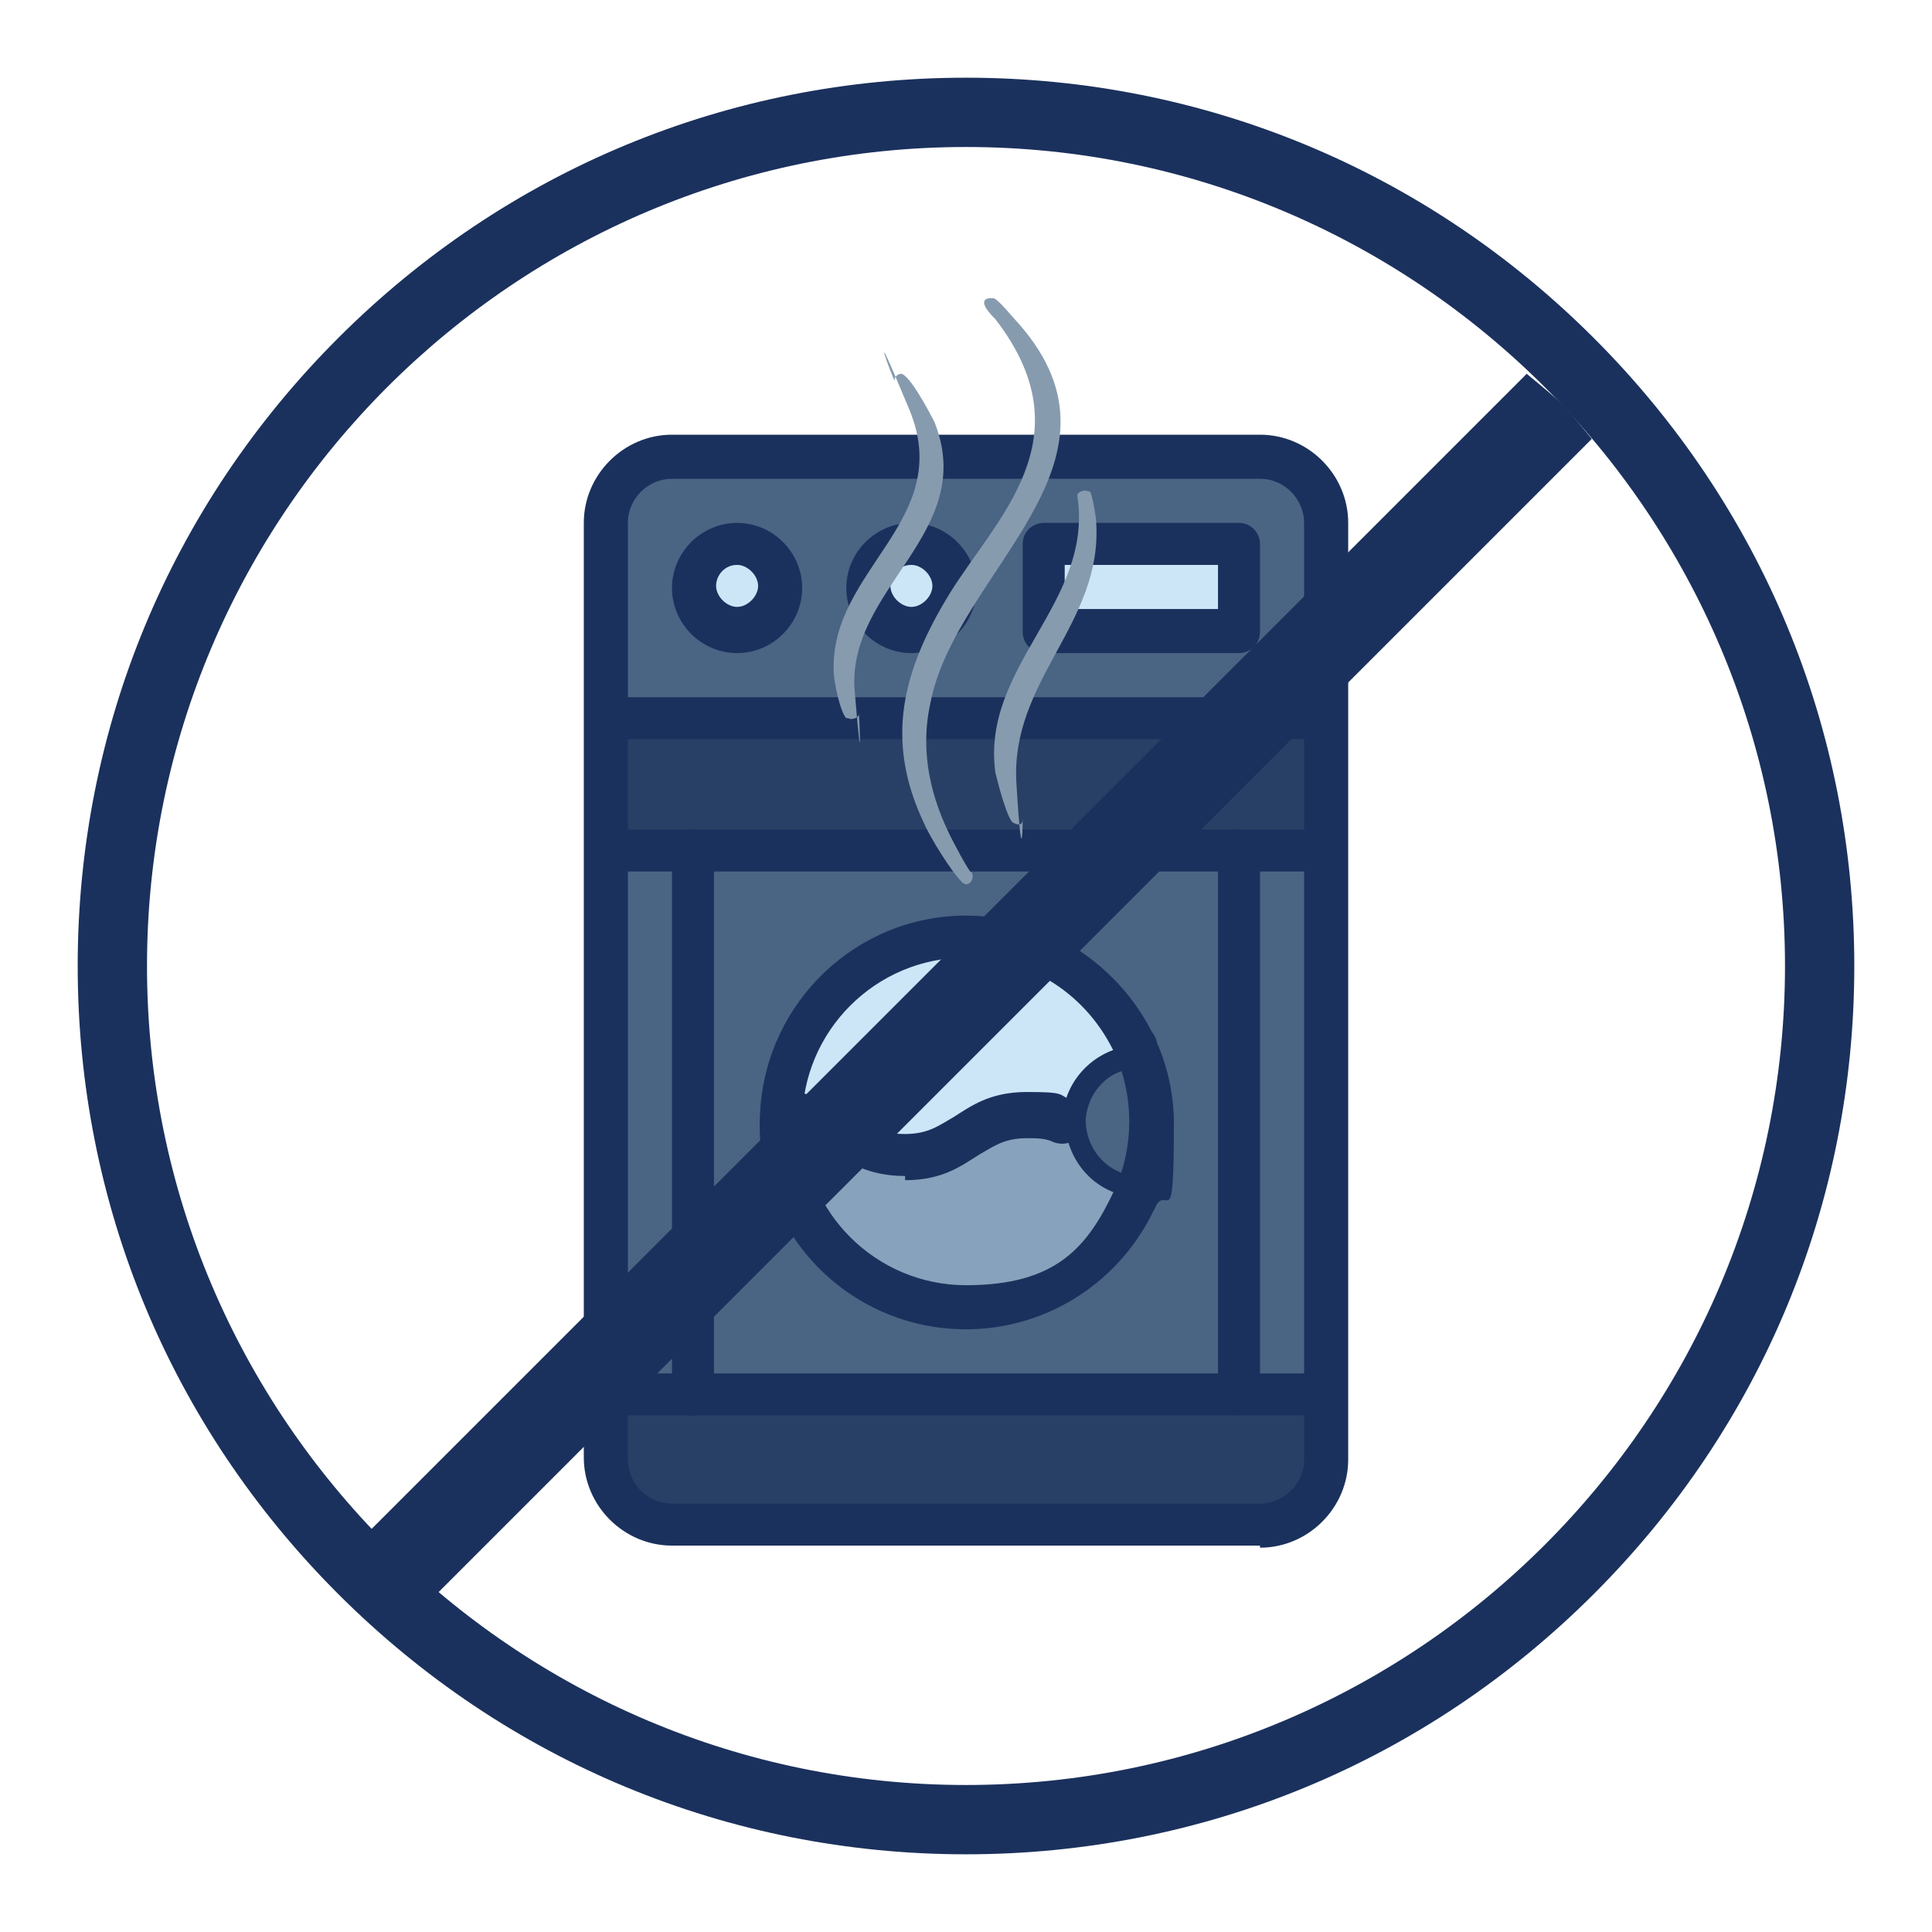 <svg xmlns="http://www.w3.org/2000/svg" id="Layer_1" viewBox="0 0 92 92"><defs><style>      .st0 {        fill: #879baf;      }      .st1 {        fill: #4a6484;      }      .st2 {        fill: #1b315d;      }      .st3 {        fill: #cce6f8;      }      .st4 {        fill: #87a2bc;      }      .st5 {        fill: #294066;      }    </style></defs><g><g><rect class="st1" x="33" y="40.4" width="25.9" height="25.9"></rect><path class="st1" d="M60,21.7h-28c-1.7,0-3.1,1.4-3.1,3.1v9.3h34.2v-9.3c0-1.7-1.4-3.1-3.1-3.1Z"></path><path class="st5" d="M63.1,66.4v3.1c0,1.7-1.4,3.1-3.1,3.1h-28c-1.7,0-3.1-1.4-3.1-3.1v-3.1h34.2Z"></path><rect class="st1" x="59" y="40.4" width="4.2" height="25.9"></rect><path class="st5" d="M63.1,34.2v6.2H28.9v-6.2h34.2Z"></path><rect class="st3" x="49.6" y="25.9" width="9.3" height="4.2"></rect><path class="st2" d="M59,31.1h-9.3c-.6,0-1-.5-1-1v-4.2c0-.6.5-1,1-1h9.3c.6,0,1,.5,1,1v4.2c0,.6-.5,1-1,1ZM50.7,29h7.3v-2.1h-7.3v2.1Z"></path><path class="st1" d="M54,49.8c1,2.3,1.1,4.9,0,7.2-1.9-.1-3.5-1.8-3.4-3.8,0-1.8,1.5-3.3,3.4-3.4h0Z"></path><path class="st2" d="M54,58.1c-2.5-.2-4.5-2.3-4.3-4.9.1-2.4,2-4.2,4.3-4.4.6,0,1.1.4,1.1,1,0,.6-.4,1.1-1,1.1-1.3,0-2.3,1.1-2.4,2.4,0,1.5,1.1,2.6,2.4,2.7.6,0,1,.5,1,1.1,0,.6-.5,1-1.1,1h0Z"></path><path class="st4" d="M54,57c-1.4,3.1-4.5,5.2-8,5.2-5.1,0-9.1-4.3-8.8-9.3,2.9,0,2.9,2.1,5.9,2.1s2.9-2.1,5.9-2.1,1.3.1,1.7.3c0,2.1,1.5,3.7,3.4,3.8h0Z"></path><path class="st3" d="M46,44.6c3.6,0,6.7,2.1,8,5.2-1.8.1-3.3,1.6-3.4,3.4-.5-.2-1-.3-1.7-.3-2.9,0-2.9,2.1-5.9,2.1s-2.9-2.1-5.9-2.1c.3-4.6,4.1-8.3,8.8-8.3Z"></path><circle class="st3" cx="43.4" cy="28" r="2.1"></circle><circle class="st3" cx="35.1" cy="28" r="2.1"></circle><rect class="st1" x="28.9" y="40.4" width="4.2" height="25.9"></rect><path class="st2" d="M33,67.4c-.6,0-1-.5-1-1v-25.9c0-.6.5-1,1-1s1,.5,1,1v25.9c0,.6-.5,1-1,1Z"></path><path class="st2" d="M59,67.4c-.6,0-1-.5-1-1v-25.9c0-.6.5-1,1-1s1,.5,1,1v25.9c0,.6-.5,1-1,1Z"></path><path class="st2" d="M60,73.6h-28c-2.3,0-4.2-1.9-4.2-4.2V24.9c0-2.3,1.9-4.2,4.2-4.2h28c2.3,0,4.2,1.9,4.2,4.2v44.6c0,2.3-1.9,4.2-4.2,4.2ZM32,22.8c-1.1,0-2.1.9-2.1,2.1v44.6c0,1.1.9,2.1,2.1,2.1h28c1.1,0,2.1-.9,2.1-2.1V24.9c0-1.1-.9-2.1-2.1-2.1h-28Z"></path><path class="st2" d="M35.1,31.1c-1.7,0-3.1-1.4-3.1-3.1s1.4-3.1,3.1-3.1,3.1,1.4,3.1,3.1-1.4,3.1-3.1,3.1ZM35.1,26.9c-.6,0-1,.5-1,1s.5,1,1,1,1-.5,1-1-.5-1-1-1Z"></path><path class="st2" d="M43.4,31.1c-1.7,0-3.1-1.4-3.1-3.1s1.4-3.1,3.1-3.1,3.1,1.4,3.1,3.1-1.4,3.1-3.1,3.1ZM43.4,26.9c-.6,0-1,.5-1,1s.5,1,1,1,1-.5,1-1-.5-1-1-1Z"></path><path class="st2" d="M63.1,35.2H28.9c-.6,0-1-.5-1-1s.5-1,1-1h34.2c.6,0,1,.5,1,1s-.5,1-1,1Z"></path><path class="st2" d="M63.1,41.5H28.9c-.6,0-1-.5-1-1s.5-1,1-1h34.2c.6,0,1,.5,1,1s-.5,1-1,1Z"></path><path class="st2" d="M63.1,67.4H28.9c-.6,0-1-.5-1-1s.5-1,1-1h34.2c.6,0,1,.5,1,1s-.5,1-1,1Z"></path><path class="st2" d="M46,63.3c-5.7,0-10.2-4.8-9.8-10.4.3-5.2,4.6-9.3,9.8-9.3s9.9,4.4,9.9,9.9-.3,2.8-.9,4h0c-1.6,3.5-5.1,5.8-9,5.8h0ZM46,45.6c-4.3,0-7.8,3.5-7.8,7.8s3.5,7.8,7.8,7.8,5.8-1.8,7.1-4.6c.9-2,.9-4.4,0-6.4-1.3-2.8-4-4.6-7.1-4.6h0ZM54,57"></path><path class="st2" d="M43.1,56c-1.8,0-2.8-.7-3.5-1.2-.7-.5-1.2-.8-2.3-.8-.6,0-1-.5-1-1,0-.6.5-1,1-1h0c1.8,0,2.7.7,3.5,1.2.7.5,1.2.8,2.3.8s1.6-.4,2.3-.8c.8-.5,1.7-1.2,3.5-1.2s1.5.1,2.1.4c.5.2.8.8.6,1.4-.2.5-.8.8-1.4.6-.4-.2-.8-.2-1.3-.2-1.1,0-1.6.4-2.3.8-.8.5-1.7,1.2-3.5,1.2h0Z"></path></g><g><path class="st0" d="M47,14.2c.1,0,.2,0,.3,0,.2,0,1,1,1.2,1.2,5.9,6.7-3,11.8-4.2,18.1-.5,2.3,0,4.5,1.1,6.6s.8,1.2.9,1.5-.2.7-.5.4c-.5-.5-1.5-2.1-1.8-2.8-1.9-4-1-7.3,1.2-10.9s6.6-7.4,2.2-13.1c-.2-.2-.9-.9-.3-1Z"></path><path class="st0" d="M40.3,34.2c-.3-.3-.6-1.8-.6-2.2-.2-4.9,5.8-7.2,3.6-12.5s-.7-1.2-.7-1.4.2-.3.3-.3c.4,0,1.4,1.9,1.6,2.3,2.1,5.3-4.2,7.9-3.8,12.8s.2.9.2,1.1c0,.2-.4.3-.5.2Z"></path><path class="st0" d="M51.9,23.4c.1.1.3,1.2.3,1.5.3,4.8-4.1,7.5-3.8,12.4s.3,1.4.3,1.7-.2.3-.4.2c-.3,0-.8-2-.9-2.4-.7-5.1,4.7-8.1,3.9-13.2,0-.2.4-.3.5-.2Z"></path></g></g><g><path class="st2" d="M75.8,20.9l-27.4,27.4-28.5,28.5c-1.7-1.4-1.7-1.4-3.1-3.1l25.6-25.6,30.3-30.3c1.7,1.4,1.7,1.4,3.1,3.1Z"></path><path class="st2" d="M46,88.3c-11.3,0-21.9-4.4-29.9-12.4-8-8-12.4-18.6-12.4-29.9s4.4-21.9,12.4-29.9c8-8,18.6-12.4,29.9-12.4s21.9,4.4,29.9,12.4c8,8,12.4,18.6,12.4,29.9s-4.4,21.9-12.4,29.9c-8,8-18.6,12.4-29.9,12.4ZM46,7C24.5,7,7,24.5,7,46s17.5,39,39,39,39-17.5,39-39S67.5,7,46,7Z"></path></g></svg>